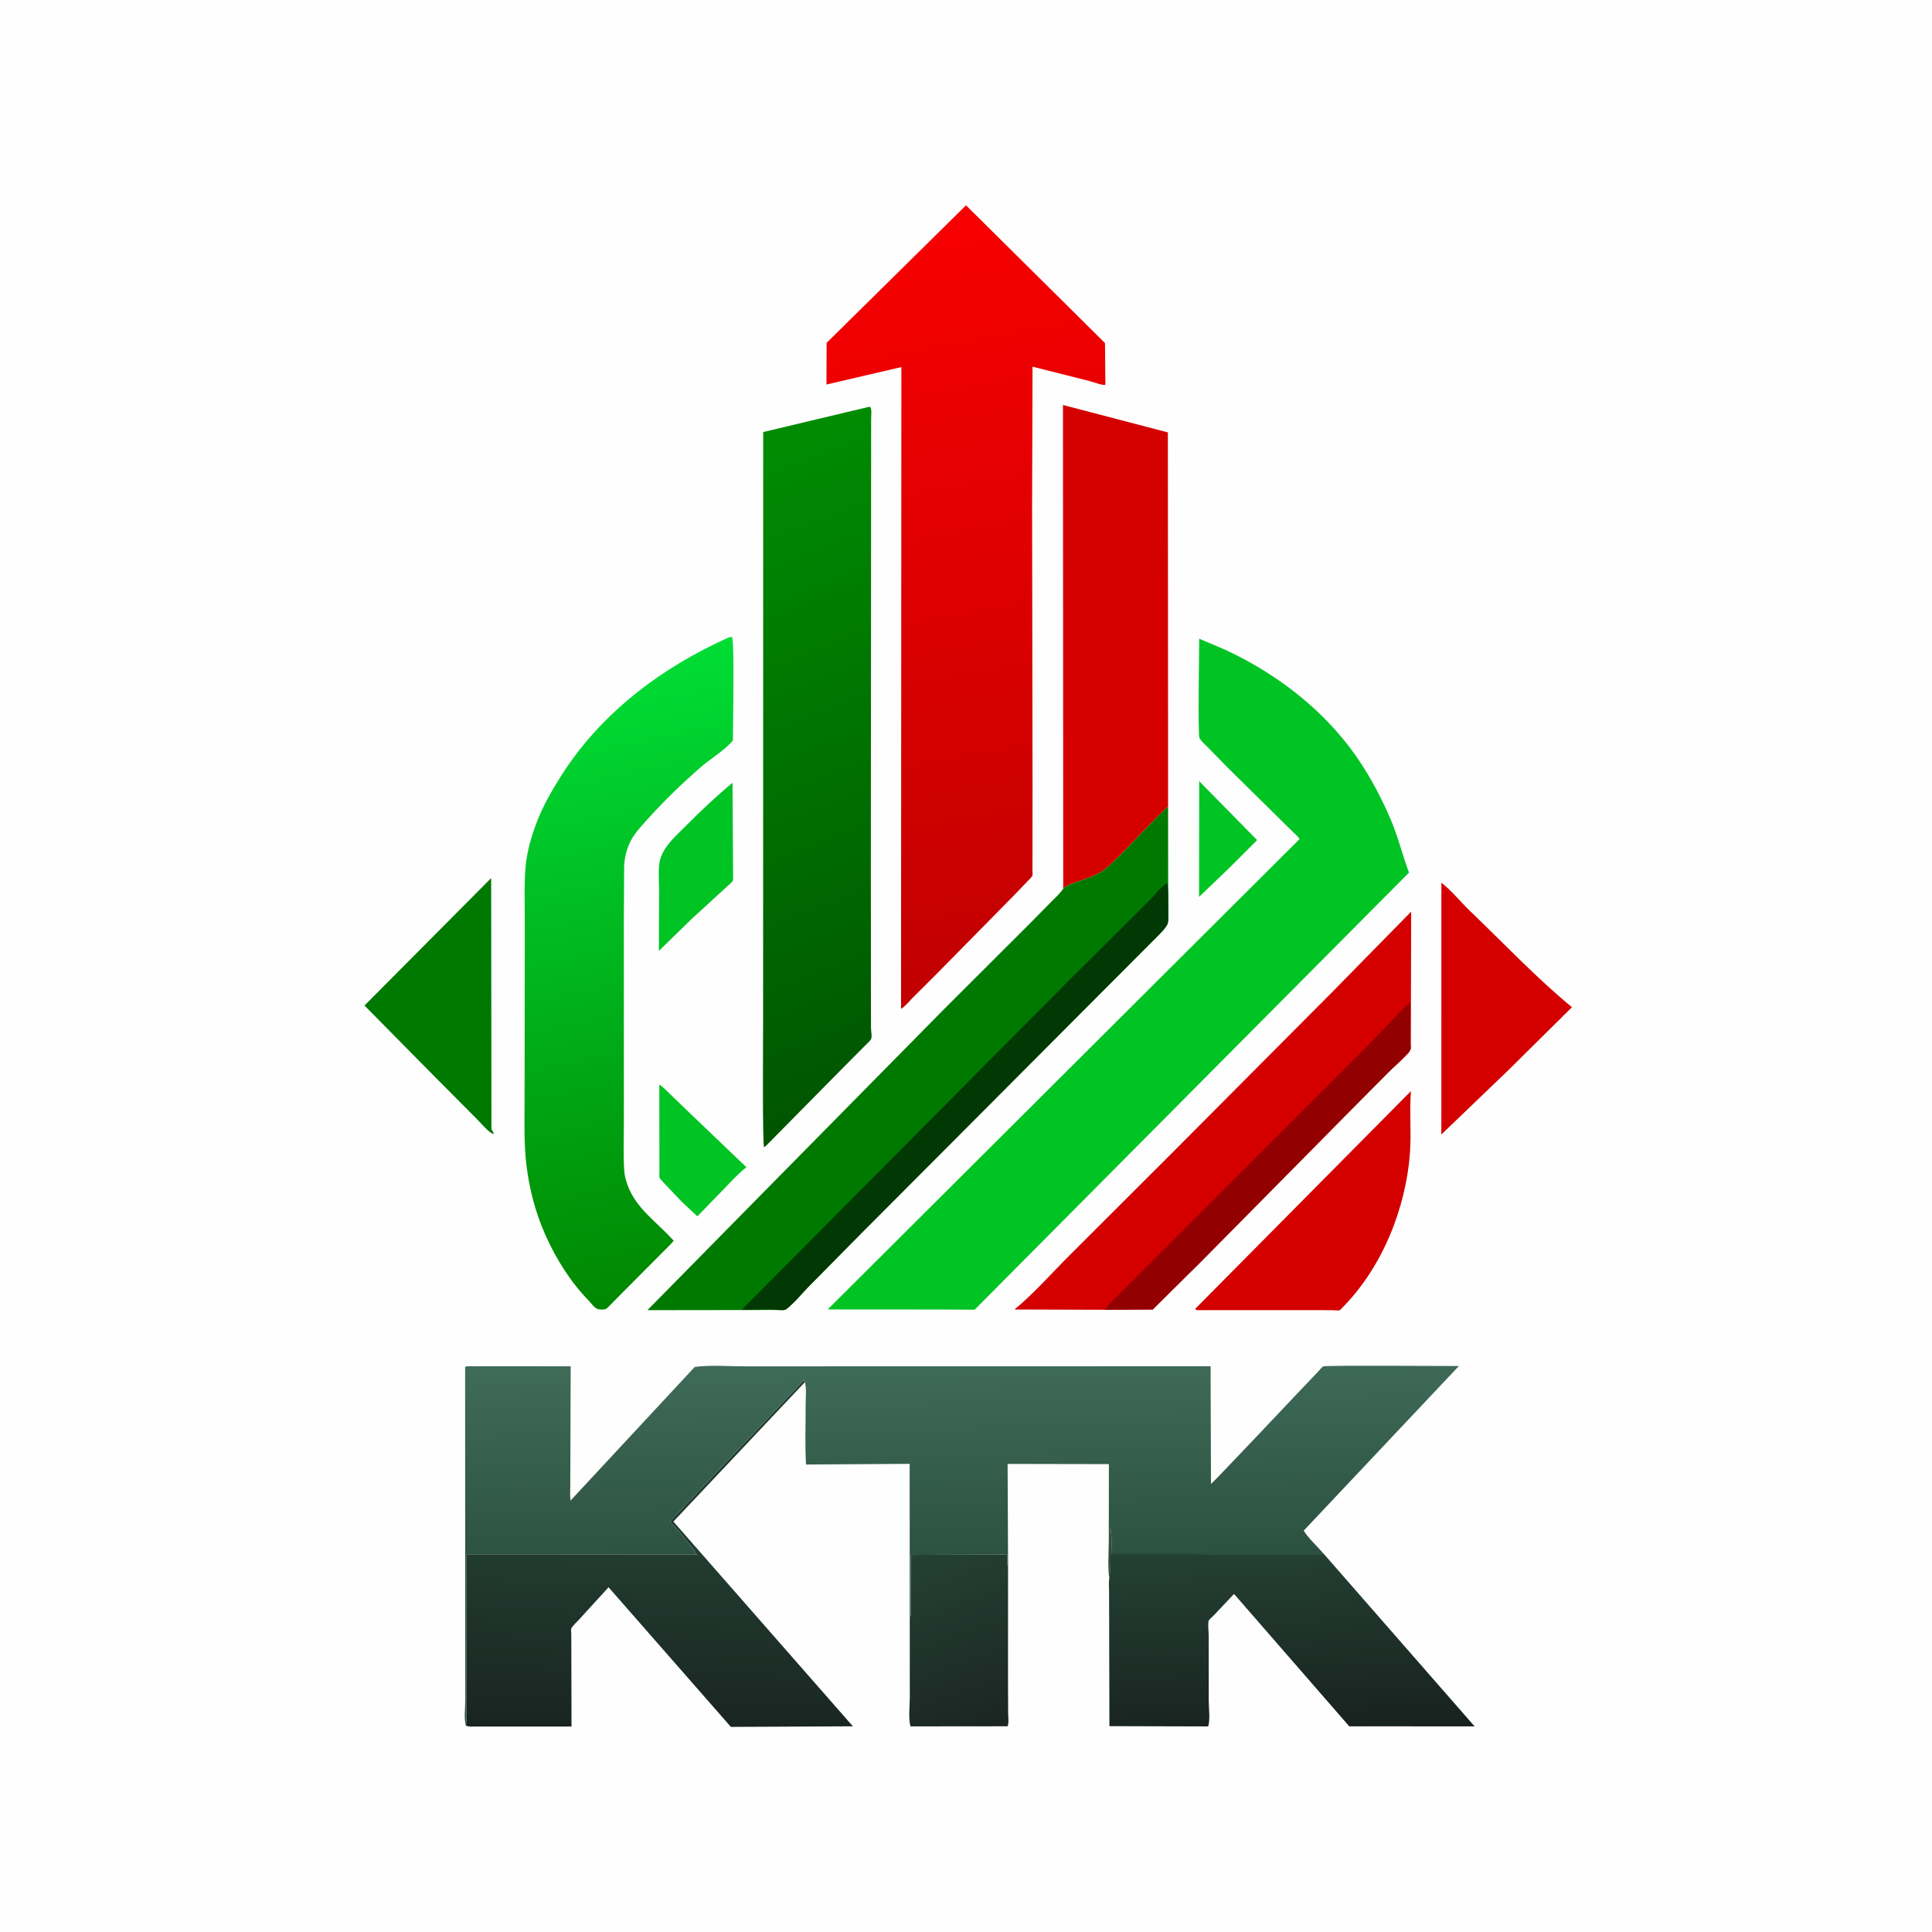 <svg version="1.1" xmlns="http://www.w3.org/2000/svg" style="display: block;" viewBox="0 0 2048 2048" width="1024" height="1024">
<defs>
	<linearGradient id="Gradient1" gradientUnits="userSpaceOnUse" x1="1051.28" y1="1832.5" x2="980.839" y2="1643.83">
		<stop class="stop0" offset="0" stop-opacity="1" stop-color="rgb(27,37,33)"/>
		<stop class="stop1" offset="1" stop-opacity="1" stop-color="rgb(36,65,53)"/>
	</linearGradient>
	<linearGradient id="Gradient2" gradientUnits="userSpaceOnUse" x1="1368.49" y1="1840.51" x2="1354.95" y2="1635.26">
		<stop class="stop0" offset="0" stop-opacity="1" stop-color="rgb(24,33,30)"/>
		<stop class="stop1" offset="1" stop-opacity="1" stop-color="rgb(36,65,52)"/>
	</linearGradient>
	<linearGradient id="Gradient3" gradientUnits="userSpaceOnUse" x1="693.812" y1="1834.56" x2="700.045" y2="1646.74">
		<stop class="stop0" offset="0" stop-opacity="1" stop-color="rgb(25,36,32)"/>
		<stop class="stop1" offset="1" stop-opacity="1" stop-color="rgb(34,60,49)"/>
	</linearGradient>
	<linearGradient id="Gradient4" gradientUnits="userSpaceOnUse" x1="751.476" y1="1361.94" x2="614.527" y2="710.305">
		<stop class="stop0" offset="0" stop-opacity="1" stop-color="rgb(0,135,1)"/>
		<stop class="stop1" offset="1" stop-opacity="1" stop-color="rgb(0,221,53)"/>
	</linearGradient>
	<linearGradient id="Gradient5" gradientUnits="userSpaceOnUse" x1="991.136" y1="1140" x2="734.603" y2="489.11">
		<stop class="stop0" offset="0" stop-opacity="1" stop-color="rgb(0,85,0)"/>
		<stop class="stop1" offset="1" stop-opacity="1" stop-color="rgb(0,140,2)"/>
	</linearGradient>
	<linearGradient id="Gradient6" gradientUnits="userSpaceOnUse" x1="1120.62" y1="1034.54" x2="975.546" y2="228.723">
		<stop class="stop0" offset="0" stop-opacity="1" stop-color="rgb(193,0,0)"/>
		<stop class="stop1" offset="1" stop-opacity="1" stop-color="rgb(248,0,1)"/>
	</linearGradient>
	<linearGradient id="Gradient7" gradientUnits="userSpaceOnUse" x1="1018.33" y1="1651.69" x2="1014.61" y2="1440.87">
		<stop class="stop0" offset="0" stop-opacity="1" stop-color="rgb(44,81,65)"/>
		<stop class="stop1" offset="1" stop-opacity="1" stop-color="rgb(63,107,89)"/>
	</linearGradient>
</defs>
<path transform="translate(0,0)" fill="rgb(254,254,254)" d="M -0 -0 L 2048 0 L 2048 2048 L -0 2048 L -0 -0 z"/>
<path transform="translate(0,0)" fill="rgb(0,195,36)" d="M 1271.2 828.073 L 1332.59 890.558 L 1303.29 919.871 L 1271.06 950.715 L 1271.2 828.073 z"/>
<path transform="translate(0,0)" fill="rgb(0,195,36)" d="M 698.869 1149.58 C 703.224 1152.45 707.068 1156.69 710.851 1160.29 L 732.787 1181.43 L 791.217 1237.28 C 781.863 1244.61 773.552 1254.13 765.18 1262.59 L 739.235 1289.35 L 722.892 1274.1 L 703.983 1254.21 C 702.825 1252.88 699.617 1249.84 699.026 1248.3 C 698.721 1247.51 699.019 1244.33 699.018 1243.33 L 698.869 1149.58 z"/>
<path transform="translate(0,0)" fill="rgb(0,195,36)" d="M 776.521 829.756 L 777.098 927.59 C 777.075 928.983 777.39 932.267 776.898 933.448 C 776.206 935.11 772.421 938.034 770.974 939.477 L 732.938 974.359 L 698.451 1007.95 L 698.673 943.191 C 698.731 933.059 697.08 918.477 700.464 908.978 L 701.044 907.5 C 705.798 895.147 717.252 885.308 726.429 876.068 C 742.562 859.824 758.884 844.378 776.521 829.756 z"/>
<path transform="translate(0,0)" fill="rgb(0,121,0)" d="M 520.665 930.806 L 520.942 1197 C 522.039 1198.74 522.96 1200.18 523.5 1202.18 C 519.043 1201.6 510.163 1190.95 506.652 1187.41 L 458.188 1138.66 L 386.368 1065.91 L 520.665 930.806 z"/>
<path transform="translate(0,0)" fill="rgb(212,0,0)" d="M 1527.92 935.725 C 1538.64 943.941 1548.27 956.086 1558.12 965.523 C 1593.9 999.82 1628.09 1036.1 1666.32 1067.7 L 1598.75 1134.61 L 1527.88 1202.59 L 1527.92 935.725 z"/>
<path transform="translate(0,0)" fill="url(#Gradient1)" d="M 964.376 1713.73 L 965.35 1712.86 L 965.448 1648.27 L 1067.56 1647.99 L 1067.62 1658.46 L 1068.59 1659.74 L 1068.53 1779.06 L 1068.67 1815.51 C 1068.69 1819.67 1069.64 1826.3 1068.12 1829.94 L 965.181 1830.04 C 962.704 1821.85 964.465 1808.17 964.432 1799.19 L 964.376 1713.73 z"/>
<path transform="translate(0,0)" fill="rgb(212,0,0)" d="M 1495.66 1156.61 C 1493.95 1177.82 1496.13 1199.37 1494.7 1220.62 C 1490.68 1280.69 1464.92 1344.46 1421.87 1387.28 C 1421.68 1387.47 1420.16 1388.97 1420.13 1388.98 C 1418.89 1389.43 1414.58 1388.88 1413.09 1388.86 L 1392.39 1388.82 L 1269.5 1388.82 C 1267.4 1388.37 1268.24 1388.86 1266.89 1387.5 L 1495.66 1156.61 z"/>
<path transform="translate(0,0)" fill="url(#Gradient2)" d="M 1175.85 1673.06 C 1177.09 1667.12 1176.4 1660.1 1176.42 1654 L 1176.51 1618.9 C 1179.27 1627.69 1178.16 1638.25 1178.06 1647.4 L 1402.36 1647.49 L 1403.47 1647.39 L 1563.15 1830.04 L 1430.27 1829.98 L 1308.13 1689.62 L 1287.12 1711.87 C 1285.97 1713.09 1281.73 1716.74 1281.24 1718.1 C 1280.14 1721.17 1281.26 1729.9 1281.27 1733.45 L 1281.31 1802.86 C 1281.3 1810.07 1283.07 1823.55 1280.65 1830.08 L 1176.03 1829.8 L 1175.74 1718.33 L 1175.67 1688.04 C 1175.65 1683.26 1175.11 1677.73 1175.85 1673.06 z"/>
<path transform="translate(0,0)" fill="url(#Gradient3)" d="M 493.841 1829.12 C 494.995 1823.77 494.372 1817.1 494.372 1811.63 L 494.361 1777.68 L 494.252 1648.14 L 738.771 1648.02 C 736.533 1644.21 733.687 1640.33 730.81 1636.98 L 729.066 1634.99 C 723.467 1627.36 716.829 1619.66 710.01 1613 L 851.988 1463.23 L 853.228 1465.11 L 713.824 1612.93 L 904.089 1829.96 L 774.762 1830.58 L 645.088 1682.56 L 614.097 1716.52 C 612.016 1718.86 606.549 1723.76 605.554 1726.37 C 605.136 1727.47 605.576 1731.12 605.582 1732.38 L 605.652 1747.64 L 605.816 1830.19 L 526.041 1830.19 L 504.171 1830.21 C 500.748 1830.21 496.941 1830.74 493.841 1829.12 z"/>
<path transform="translate(0,0)" fill="rgb(212,0,0)" d="M 1170.81 1388.42 L 1075.35 1388.14 C 1095.79 1371.36 1114.28 1350.18 1133.03 1331.45 L 1243.92 1220.7 L 1411.92 1051.93 L 1461.4 1001.5 L 1495.89 966.388 L 1495.55 1111.16 C 1494.9 1114.14 1493.2 1115.82 1491.2 1117.95 C 1484.8 1124.78 1477.53 1130.92 1470.9 1137.54 L 1422.74 1186.1 L 1272.53 1338.03 L 1221.95 1388.11 L 1170.81 1388.42 z"/>
<path transform="translate(0,0)" fill="rgb(146,0,0)" d="M 1170.81 1388.42 C 1176.56 1381.12 1183.81 1374.6 1190.36 1367.99 L 1228.69 1329.97 L 1319.14 1239.24 L 1445.89 1112.47 L 1474.89 1082.45 C 1481.42 1075.56 1487.55 1068.41 1495.04 1062.52 L 1494.95 1093.57 C 1494.94 1098.69 1494.49 1104.37 1495.26 1109.42 L 1495.55 1111.16 C 1494.9 1114.14 1493.2 1115.82 1491.2 1117.95 C 1484.8 1124.78 1477.53 1130.92 1470.9 1137.54 L 1422.74 1186.1 L 1272.53 1338.03 L 1221.95 1388.11 L 1170.81 1388.42 z"/>
<path transform="translate(0,0)" fill="rgb(212,0,0)" d="M 1127.06 942.046 L 1126.8 429.318 L 1237.99 458.367 L 1238.24 854.853 C 1222.27 869.481 1207.65 886.087 1192.34 901.467 C 1185.35 908.496 1178.2 916.278 1170.18 922.136 C 1162.31 927.882 1153.7 930.715 1144.57 933.798 C 1138.37 935.89 1131.94 937.466 1127.06 942.046 z"/>
<path transform="translate(0,0)" fill="rgb(0,121,0)" d="M 1127.06 942.046 C 1131.94 937.466 1138.37 935.89 1144.57 933.798 C 1153.7 930.715 1162.31 927.882 1170.18 922.136 C 1178.2 916.278 1185.35 908.496 1192.34 901.467 C 1207.65 886.087 1222.27 869.481 1238.24 854.853 L 1238.3 945.432 L 1238.45 969.599 C 1238.38 972.054 1238.62 976.515 1237.86 978.808 C 1236.4 983.198 1229.97 989.359 1226.7 992.7 L 912.853 1307.49 L 856.94 1364.1 C 849.677 1371.5 841.835 1381.44 833.624 1387.62 C 832.094 1388.78 830.799 1388.75 828.979 1388.77 L 824.517 1388.66 L 686.301 1388.83 L 809.163 1264.03 L 1000.5 1069.99 L 1092.15 978.5 L 1114 956.326 C 1118.43 951.808 1123.56 947.304 1127.06 942.046 z"/>
<path transform="translate(0,0)" fill="rgb(2,56,4)" d="M 824.517 1388.66 C 812.469 1386.54 798.899 1389.12 786.601 1388.11 L 1137.15 1035.23 L 1217.88 955.065 C 1222.41 950.631 1231.99 938.119 1237.64 936.183 L 1238.3 945.432 L 1238.45 969.599 C 1238.38 972.054 1238.62 976.515 1237.86 978.808 C 1236.4 983.198 1229.97 989.359 1226.7 992.7 L 912.853 1307.49 L 856.94 1364.1 C 849.677 1371.5 841.835 1381.44 833.624 1387.62 C 832.094 1388.78 830.799 1388.75 828.979 1388.77 L 824.517 1388.66 z"/>
<path transform="translate(0,0)" fill="url(#Gradient4)" d="M 773.023 675.5 L 775.962 675.231 C 778.76 681.268 776.907 769.621 776.885 784.977 C 767.793 795.804 752.772 804.432 741.973 813.928 C 723.207 830.43 704.812 848.052 688.072 866.599 C 681.185 874.229 673.589 882.022 668.724 891.129 C 664.36 899.296 662.12 908.675 661.627 917.89 L 661.289 978.134 L 661.313 1088.64 L 661.335 1188.44 C 661.35 1205.73 660.537 1223.52 661.692 1240.75 C 662.07 1246.37 663.509 1251.47 665.442 1256.75 C 674.489 1281.46 697.241 1296.14 714.186 1315.25 L 710.9 1318.95 L 659.577 1370.51 L 647.43 1382.8 C 646.162 1384.07 643.507 1387.1 641.951 1387.72 C 640.767 1388.18 637.798 1388.17 636.5 1388.15 C 630.75 1388.02 627.986 1382.93 624.332 1378.97 C 604.905 1359.2 589.43 1334.49 578.201 1309.26 C 567.581 1285.41 560.949 1259.95 557.913 1234.05 C 555.302 1211.77 556.034 1189.19 556.063 1166.79 L 556.185 1075.84 L 556.275 977.152 C 556.305 957.636 555.457 937.44 557.224 918 C 558.652 902.295 563.393 886.145 569.019 871.5 C 575.682 854.154 585.135 837.648 595.087 822 C 637.426 755.425 701.545 707.389 773.023 675.5 z"/>
<path transform="translate(0,0)" fill="url(#Gradient5)" d="M 920.237 431.5 L 922.462 431.226 C 924.384 433.566 923.459 440.599 923.446 443.883 L 923.138 918.17 L 923.227 1053.44 L 923.289 1089.5 C 923.323 1092.79 924.237 1097.05 923.775 1100.2 C 923.41 1102.69 920.081 1105.25 918.407 1106.98 L 895.577 1129.95 L 812.5 1214.11 L 810 1216.13 C 808.058 1213.62 808.942 1098.83 808.923 1085.75 L 809.016 457.986 L 920.237 431.5 z"/>
<path transform="translate(0,0)" fill="rgb(0,195,36)" d="M 1271.2 677.063 L 1298.02 688.437 C 1348.62 711.731 1395.66 746.591 1429.8 791.017 C 1447.39 813.915 1461.77 840.061 1473.27 866.488 C 1481.61 885.643 1486.4 905.556 1493.6 924.991 L 1033.13 1388.35 L 994.5 1388.15 L 877.398 1388.07 L 1377.58 889.463 C 1376.09 886.728 1373.17 884.475 1370.96 882.29 L 1356.89 868.429 L 1301.74 814.056 L 1280.57 792.422 C 1277.74 789.455 1273.46 785.924 1271.48 782.342 C 1269.69 779.111 1271.19 689.176 1271.2 677.063 z"/>
<path transform="translate(0,0)" fill="url(#Gradient6)" d="M 1024.02 217.626 L 1171.33 363.649 L 1171.76 407.88 C 1169.24 408.866 1158.12 404.802 1155.04 403.973 L 1094.52 388.679 L 1094.08 535.618 L 1094.52 829.416 L 1094.47 907.818 L 1094.42 923.158 C 1094.42 924.235 1094.72 927.248 1094.4 928.141 C 1093.82 929.792 1090.66 932.599 1089.46 933.88 L 1075.64 948.334 L 991.764 1033.5 L 966.608 1058.59 C 963.274 1061.91 959.233 1067.17 955.141 1069.39 L 955.507 389.111 L 876.092 407.616 L 876.233 363.464 L 1024.02 217.626 z"/>
<path transform="translate(0,0)" fill="url(#Gradient7)" d="M 493.841 1829.12 C 491.672 1822.02 493.198 1810.11 493.193 1802.52 L 493.154 1738.11 L 493.046 1448.89 C 495.833 1447.84 499.884 1448.33 502.898 1448.33 L 521.894 1448.3 L 604.953 1448.33 L 604.604 1547.54 L 604.521 1575.36 C 604.506 1580.32 604.044 1585.71 604.843 1590.61 L 736.453 1449 C 753.641 1446.74 772.899 1448.42 790.294 1448.41 L 904.578 1448.36 L 1283.27 1448.3 L 1283.69 1572.96 C 1285.38 1572.66 1386.08 1465.41 1397.32 1453.87 C 1398.5 1452.66 1401.3 1449.1 1402.72 1448.43 C 1405.55 1447.1 1534.18 1448.16 1546.51 1448.02 L 1381.95 1622.57 C 1387.45 1631.17 1396.69 1639.49 1403.47 1647.39 L 1402.36 1647.49 L 1178.06 1647.4 C 1178.16 1638.25 1179.27 1627.69 1176.51 1618.9 L 1176.42 1654 C 1176.4 1660.1 1177.09 1667.12 1175.85 1673.06 C 1174.05 1660.22 1175.35 1645.72 1175.37 1632.64 L 1175.47 1552.02 L 1068.12 1551.82 L 1068.59 1659.74 L 1067.62 1658.46 L 1067.56 1647.99 L 965.448 1648.27 L 965.35 1712.86 L 964.376 1713.73 L 964.269 1551.74 L 854.421 1552.44 C 853.202 1531.4 854.093 1509.84 854.018 1488.75 C 853.994 1481.96 854.984 1473.07 853.569 1466.56 L 853.228 1465.11 L 851.988 1463.23 L 710.01 1613 C 716.829 1619.66 723.467 1627.36 729.066 1634.99 L 730.81 1636.98 C 733.687 1640.33 736.533 1644.21 738.771 1648.02 L 494.252 1648.14 L 494.361 1777.68 L 494.372 1811.63 C 494.372 1817.1 494.995 1823.77 493.841 1829.12 z"/>
</svg>